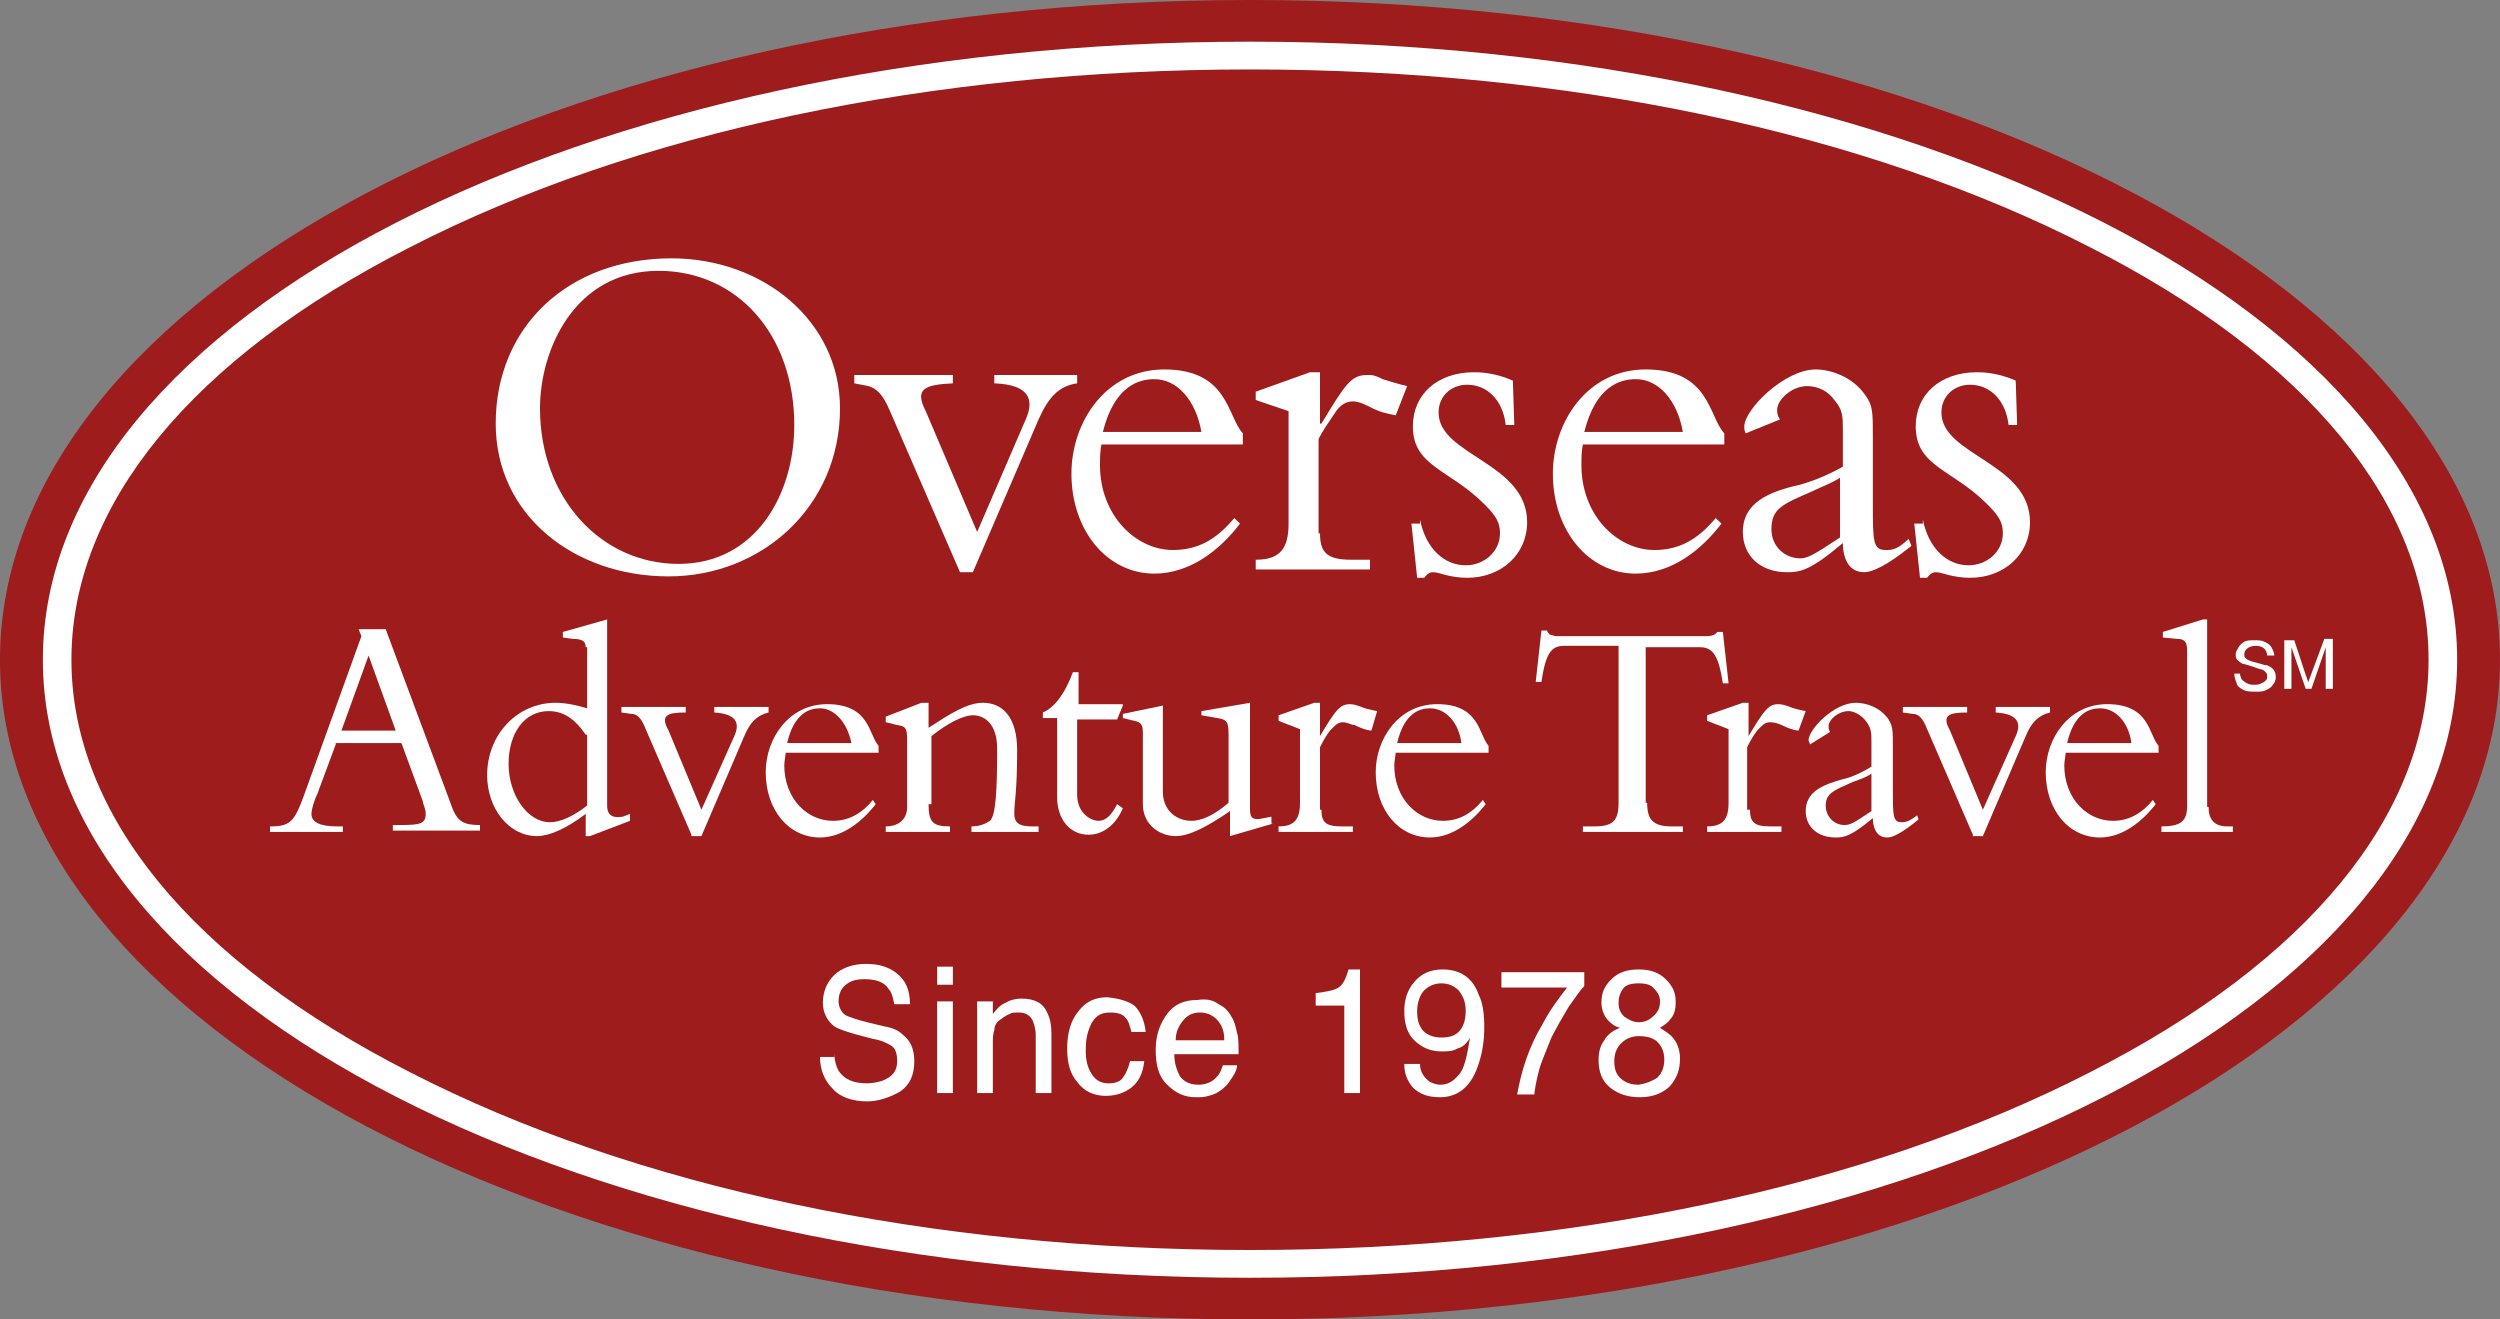<svg width="180" height="95" viewBox="0 0 180 95" fill="none" xmlns="http://www.w3.org/2000/svg">
<rect x="0" y="0" width="180" height="95" fill="#808080" stroke="none"/>
<g clip-path="url(#clip0_132_12708)">
<path d="M90 95C139.706 95 180 73.734 180 47.5C180 21.267 139.706 0 90 0C40.294 0 0 21.267 0 47.5C0 73.734 40.294 95 90 95Z" fill="#9E1C1C"/>
<path d="M90 5C112.937 5 134.332 9.5 150.48 17.8C166.217 25.8 174.857 36.4 174.857 47.5C174.857 58.6 166.217 69.2 150.48 77.2C134.332 85.5 112.937 90 90 90C67.063 90 45.669 85.5 29.52 77.2C13.783 69.2 5.143 58.6 5.143 47.5C5.143 36.4 13.783 25.8 29.52 17.8C45.669 9.5 67.063 5 90 5ZM90 3C41.966 3 3.086 22.9 3.086 47.5C3.086 72.1 41.966 92 90 92C138.035 92 176.914 72.1 176.914 47.5C176.914 22.9 138.035 3 90 3Z" fill="white"/>
<path d="M48.137 41.5C41.349 41.5 35.691 37.1 35.691 30.5C35.691 23.5 40.937 18.6 48.343 18.6C54.926 18.6 60.48 23.1 60.48 29.4C60.48 36.5 54.823 41.5 48.137 41.5ZM47.417 19.5C41.349 19.5 38.88 25.2 38.88 29.4C38.88 35.9 43.303 40.6 48.857 40.6C54.411 40.6 57.188 35.6 57.188 30.6C57.188 24.1 53.074 19.5 47.417 19.5Z" fill="white"/>
<path d="M69.12 41.2L64.08 29.6C63.566 28.4 63.154 28 62.537 27.8L61.509 27.6V27H68.606V27.6C66.549 27.7 65.829 28 66.652 29.6L70.355 38.3L73.852 30.2C74.469 28.8 74.16 27.7 71.589 27.6V27H77.555V27.6C76.217 27.8 75.497 28.6 74.777 30.2L70.046 41.2H69.12Z" fill="white"/>
<path d="M79.303 32C79.2 32.5 79.2 33 79.2 33.5C79.2 37.1 81.772 39.6 84.446 39.6C86.195 39.6 87.532 38.9 88.869 37.3L89.28 37.7C87.84 39.6 85.68 41.3 83.109 41.3C79.715 41.3 77.143 38.2 77.143 34.1C77.143 30.4 79.612 26.6 83.829 26.6C88.457 26.6 88.355 30 89.486 31.2V32H79.303ZM86.503 31.1C86.092 28.8 84.754 27.3 83.109 27.3C81.977 27.3 80.229 27.8 79.406 31.1H86.503Z" fill="white"/>
<path d="M95.04 38.401C95.04 39.801 95.555 40.301 97.303 40.301H98.64V41.001H90.412V40.301C92.16 40.301 92.777 39.501 92.777 37.701V29.601L90.412 28.801V28.201L94.32 26.801H95.04V30.501H95.143C96.892 27.601 97.303 27.001 98.434 27.001C98.846 27.001 98.949 27.001 99.566 27.301C99.874 27.401 100.492 27.601 101.314 27.801L100.492 29.901C99.977 29.801 99.36 29.701 98.64 29.301C98.229 29.101 97.817 28.901 97.406 28.901C96.789 28.901 96.377 29.301 96.069 29.801C95.657 30.401 95.246 31.001 94.937 31.601V38.401H95.04Z" fill="white"/>
<path d="M102.24 37.401C102.652 39.501 103.989 40.701 105.532 40.701C106.869 40.701 108 39.701 108 38.401C108 37.701 107.794 37.201 106.869 36.301C104.4 33.801 101.726 33.601 101.726 30.701C101.726 28.401 103.474 26.801 106.149 26.801C107.074 26.801 108 27.001 108.926 27.401L109.029 30.601H108.412C108.206 28.801 107.074 27.701 105.634 27.701C104.503 27.701 103.577 28.501 103.577 29.701C103.577 32.801 109.954 33.301 109.954 37.601C109.954 39.901 108.103 41.601 105.634 41.601C105.017 41.601 104.503 41.501 104.092 41.401C103.68 41.301 103.474 41.201 103.166 41.201C102.96 41.201 102.754 41.301 102.549 41.601H102.034L101.623 37.701H102.24V37.401Z" fill="white"/>
<path d="M113.966 32C113.863 32.5 113.863 33 113.863 33.5C113.863 37.1 116.434 39.6 119.109 39.6C120.857 39.6 122.194 38.9 123.531 37.3L123.943 37.7C122.503 39.6 120.343 41.3 117.771 41.3C114.377 41.3 111.806 38.2 111.806 34.1C111.806 30.4 114.274 26.6 118.491 26.6C123.12 26.6 123.017 30 124.149 31.2V32H113.966ZM121.166 31.1C120.754 28.8 119.417 27.3 117.771 27.3C116.64 27.3 114.891 27.8 114.069 31.1H121.166Z" fill="white"/>
<path d="M125.692 31.2C125.589 31 125.589 30.9 125.589 30.7C125.589 29.5 128.469 26.6 130.732 26.6C131.76 26.6 133.406 27.1 134.332 28.5C134.846 29.2 134.846 29.7 134.846 31.5V36.2C134.846 39 134.846 39.6 135.772 39.6C136.183 39.6 136.594 39.6 137.417 38.8L137.623 39.3C135.772 40.8 134.743 41.2 134.229 41.2C132.789 41.2 132.686 39.6 132.686 39.1C130.32 41.1 129.6 41.2 128.674 41.2C126.72 41.2 125.486 40 125.486 38.3C125.486 36.2 127.337 35.4 129.6 34.9C130.32 34.7 131.452 34.3 132.686 33.6V31C132.686 30 132.686 29.5 132.069 28.8C131.657 28.2 130.937 27.8 130.114 27.8C128.983 27.8 127.954 28.8 127.954 29.5C127.954 29.7 127.954 29.9 128.16 30.2L125.692 31.2ZM132.48 34.4C131.863 34.8 131.246 35 130.423 35.4C128.366 36.3 127.543 36.6 127.543 38.1C127.543 39.4 128.572 40.2 129.6 40.2C130.114 40.2 130.526 40 132.48 38.7V34.4Z" fill="white"/>
<path d="M138.446 37.401C138.857 39.501 140.194 40.701 141.737 40.701C143.074 40.701 144.206 39.701 144.206 38.401C144.206 37.701 144 37.201 143.074 36.301C140.606 33.801 137.931 33.601 137.931 30.701C137.931 28.401 139.68 26.801 142.354 26.801C143.28 26.801 144.206 27.001 145.131 27.401L145.234 30.601H144.617C144.411 28.801 143.28 27.701 141.84 27.701C140.709 27.701 139.783 28.501 139.783 29.701C139.783 32.801 146.16 33.301 146.16 37.601C146.16 39.901 144.309 41.601 141.84 41.601C141.223 41.601 140.709 41.501 140.297 41.401C139.886 41.301 139.68 41.201 139.371 41.201C139.166 41.201 138.96 41.301 138.754 41.601H138.24L137.829 37.701H138.446V37.401Z" fill="white"/>
<path d="M24.171 53.601L22.834 57.201C22.628 57.601 22.423 58.301 22.423 58.601C22.423 59.201 23.04 59.501 24.274 59.501H24.686V59.901H19.44V59.501C20.88 59.501 21.189 59.201 21.909 57.201L26.023 45.801L25.817 45.301H27.771L32.503 58.001C32.914 59.201 33.428 59.401 34.56 59.401V59.801H28.286V59.401H28.903C30.24 59.401 30.651 59.301 30.651 58.601C30.651 58.201 30.446 57.901 30.446 57.701L28.903 53.501H24.171V53.601ZM26.537 47.201L24.583 52.601H28.491L26.537 47.201Z" fill="white"/>
<path d="M42.171 46.6C42.171 46.2 41.966 46 41.246 46L40.526 45.9V45.5L43.714 44.6V58C43.714 58.8 44.228 58.9 44.846 58.8L45.36 58.6V59.1L42.48 60.2H42.171V58.6C40.731 59.7 39.497 60.2 38.674 60.2C36.617 60.2 35.074 58.2 35.074 55.8C35.074 52.9 37.234 50.6 40.011 50.6C40.731 50.6 41.657 50.8 42.274 51V46.6H42.171ZM42.171 52.9C41.349 51.7 40.526 51.2 39.497 51.2C37.748 51.2 36.617 52.8 36.617 55C36.617 57.2 37.954 59.2 39.6 59.2C40.32 59.2 41.246 58.8 42.274 58V52.9H42.171Z" fill="white"/>
<path d="M49.783 60.1L46.491 52.5C46.183 51.7 45.874 51.4 45.463 51.4L44.743 51.3V50.9H49.371V51.3C48.034 51.3 47.52 51.5 48.137 52.6L50.503 58.3L52.868 53C53.28 52.1 53.074 51.4 51.428 51.3V50.9H55.337V51.3C54.514 51.5 54 52 53.588 53L50.503 60.2H49.783V60.1Z" fill="white"/>
<path d="M56.571 54.099C56.571 54.399 56.468 54.799 56.468 55.099C56.468 57.499 58.114 59.099 59.966 59.099C61.097 59.099 62.023 58.599 62.846 57.599L63.051 57.899C62.126 59.099 60.686 60.299 59.04 60.299C56.777 60.299 55.131 58.299 55.131 55.599C55.131 53.199 56.777 50.699 59.554 50.699C62.64 50.699 62.537 52.899 63.257 53.699V54.199H56.571V54.099ZM61.303 53.499C60.994 51.999 60.069 50.999 59.04 50.999C58.32 50.999 57.188 51.299 56.674 53.499H61.303Z" fill="white"/>
<path d="M66.857 57.9C66.857 59.2 67.166 59.5 68.4 59.5V59.9H63.772V59.5C64.8 59.5 65.314 58.9 65.314 58.1V53.3C65.314 52.4 65.212 52.3 64.594 52.2L63.772 52V51.6L66.343 50.6H66.857V52.4C68.4 51.4 69.634 50.6 70.766 50.6C72.309 50.6 73.234 51.8 73.234 54C73.234 57.1 73.029 57.7 73.029 58.6C73.029 59.2 73.337 59.5 74.263 59.5H74.777V59.9H69.943V59.5C70.56 59.5 70.972 59.3 71.28 59.1C71.692 58.7 71.794 57 71.794 53.9C71.794 52.1 70.869 51.5 70.046 51.5C69.326 51.5 68.194 52.1 67.063 53V57.9H66.857Z" fill="white"/>
<path d="M80.845 50.8L80.434 51.8H77.554V57.2C77.554 58.6 78.583 59.1 79.097 59.1C79.611 59.1 80.023 58.7 80.434 57.9L80.845 58.2C80.331 59.4 79.405 60.1 78.377 60.1C77.04 60.1 76.114 59 76.114 57.4V51.7H75.085V51.3C76.011 50.9 76.731 49.8 77.245 48.4H77.657V50.7H80.845V50.8Z" fill="white"/>
<path d="M91.646 59.3L88.56 60.2V58.4C86.811 59.6 85.577 60.2 84.651 60.2C83.52 60.2 82.286 59.4 82.286 57.9V52.8C82.286 52.2 82.183 52 81.669 51.9L80.846 51.7V51.4L83.726 50.8V57C83.726 58.4 84.754 59.1 85.783 59.1C86.606 59.1 87.531 58.6 88.457 57.8V52.9C88.457 52 88.354 51.8 87.634 51.7L86.503 51.5V51.2L90 50.6V58.3C90 58.9 90.206 59.1 91.029 58.9L91.543 58.8V59.3H91.646Z" fill="white"/>
<path d="M95.143 58.3C95.143 59.2 95.451 59.5 96.583 59.5H97.406V59.9H92.057V59.5C93.189 59.5 93.6 59 93.6 57.8V52.5L92.057 51.9V51.5L94.629 50.6H95.04V53C96.171 51.1 96.48 50.7 97.2 50.7C97.406 50.7 97.68 50.766 98.023 50.9C98.229 51 98.64 51.1 99.154 51.2L98.743 52.6C98.434 52.6 97.92 52.4 97.509 52.2C97.303 52.2 96.994 52 96.686 52C96.274 52 96.069 52.3 95.76 52.6C95.451 53 95.246 53.4 95.04 53.8V58.3H95.143Z" fill="white"/>
<path d="M100.491 54.099C100.491 54.399 100.388 54.799 100.388 55.099C100.388 57.499 102.034 59.099 103.886 59.099C105.017 59.099 105.943 58.599 106.766 57.599L106.971 57.899C106.046 59.099 104.606 60.299 102.96 60.299C100.697 60.299 99.051 58.299 99.051 55.599C99.051 53.199 100.697 50.699 103.474 50.699C106.56 50.699 106.457 52.899 107.177 53.699V54.199H100.491V54.099ZM105.223 53.499C105.017 51.999 104.091 50.999 102.96 50.999C102.24 50.999 101.108 51.299 100.594 53.499H105.223Z" fill="white"/>
<path d="M118.594 57.8C118.594 59 119.006 59.5 120.343 59.5H121.166V59.9H113.966V59.5H114.788C116.126 59.5 116.537 59.1 116.537 57.8V46.5H112.628C111.703 46.5 111.291 47 110.983 49.1H110.571L110.983 45.4H111.394C111.394 45.5 111.497 45.6 111.6 45.7C111.703 45.7 111.908 45.8 112.011 45.8H122.914C123.223 45.8 123.531 45.7 123.634 45.5H124.046L124.457 49.2H124.046C123.737 47.2 123.326 46.6 122.4 46.6H118.491V57.8H118.594Z" fill="white"/>
<path d="M126 58.3C126 59.2 126.308 59.5 127.44 59.5H128.263V59.9H122.914V59.5C124.045 59.5 124.457 59 124.457 57.8V52.5L122.914 51.9V51.5L125.485 50.6H125.897V53C127.028 51.1 127.337 50.7 128.057 50.7C128.263 50.7 128.537 50.766 128.88 50.9C129.085 51 129.497 51.1 130.011 51.2L129.497 52.6C129.188 52.6 128.674 52.4 128.263 52.2C128.057 52.1 127.748 52 127.44 52C127.028 52 126.823 52.3 126.514 52.6C126.205 53 126 53.4 125.794 53.8V58.3H126Z" fill="white"/>
<path d="M130.32 53.6C130.32 53.5 130.217 53.4 130.217 53.3C130.217 52.5 132.068 50.6 133.611 50.6C134.331 50.6 135.36 50.9 135.977 51.8C136.286 52.3 136.286 52.6 136.286 53.8V56.9C136.286 58.7 136.286 59.2 136.903 59.2C137.108 59.2 137.417 59.2 138.034 58.7L138.137 59C136.903 60 136.286 60.3 135.874 60.3C134.948 60.3 134.846 59.3 134.846 58.9C133.303 60.2 132.788 60.3 132.171 60.3C130.834 60.3 130.011 59.5 130.011 58.4C130.011 57 131.246 56.5 132.686 56.1C133.2 56 133.92 55.7 134.743 55.2V53.4C134.743 52.8 134.743 52.4 134.331 51.9C134.023 51.5 133.508 51.2 133.097 51.2C132.377 51.2 131.657 51.8 131.657 52.3C131.657 52.4 131.657 52.5 131.76 52.7L130.32 53.6ZM134.743 55.7C134.331 56 133.92 56.1 133.406 56.3C132.068 56.9 131.451 57.1 131.451 58C131.451 58.8 132.068 59.4 132.788 59.4C133.2 59.4 133.406 59.3 134.743 58.4V55.7Z" fill="white"/>
<path d="M142.046 60.1L138.754 52.5C138.446 51.7 138.137 51.4 137.726 51.4L137.006 51.3V50.9H141.634V51.3C140.297 51.3 139.783 51.5 140.4 52.6L142.766 58.3L145.132 53C145.543 52.1 145.337 51.4 143.692 51.3V50.9H147.6V51.3C146.777 51.5 146.263 52 145.852 53L142.766 60.2H142.046V60.1Z" fill="white"/>
<path d="M148.732 54.099C148.732 54.399 148.629 54.799 148.629 55.099C148.629 57.499 150.274 59.099 152.126 59.099C153.257 59.099 154.183 58.599 155.006 57.599L155.211 57.899C154.286 59.099 152.846 60.299 151.2 60.299C148.937 60.299 147.292 58.299 147.292 55.599C147.292 53.199 148.937 50.699 151.714 50.699C154.8 50.699 154.697 52.899 155.417 53.699V54.199H148.732V54.099ZM153.463 53.499C153.257 51.999 152.332 50.999 151.2 50.999C150.48 50.999 149.349 51.299 148.834 53.499H153.463Z" fill="white"/>
<path d="M159.017 58.1C159.017 59 159.429 59.5 160.354 59.5H160.766V59.9H155.623V59.5C157.063 59.5 157.474 59.1 157.474 58V46.9C157.474 46.3 157.372 46 156.754 46L155.726 45.9V45.5L158.606 44.6H158.914V58.1H159.017Z" fill="white"/>
<path d="M60.069 75.8C60.069 76.3 60.172 76.7 60.377 77.1C60.789 77.7 61.406 78 62.434 78C62.846 78 63.257 77.9 63.566 77.8C64.286 77.5 64.594 77.1 64.594 76.4C64.594 75.9 64.492 75.5 64.183 75.3C63.874 75.1 63.463 74.9 62.846 74.8L61.714 74.5C60.994 74.3 60.377 74.1 60.069 73.9C59.554 73.5 59.246 72.9 59.246 72.2C59.246 71.4 59.554 70.7 60.069 70.2C60.583 69.7 61.406 69.4 62.331 69.4C63.257 69.4 63.977 69.6 64.594 70.1C65.212 70.6 65.52 71.3 65.52 72.3H64.389C64.286 71.8 64.183 71.4 63.977 71.2C63.669 70.7 63.051 70.5 62.229 70.5C61.509 70.5 61.097 70.7 60.789 71C60.48 71.3 60.377 71.7 60.377 72.1C60.377 72.5 60.583 72.9 60.892 73.1C61.097 73.2 61.611 73.4 62.434 73.6L63.669 73.9C64.286 74 64.697 74.2 65.006 74.5C65.52 74.9 65.829 75.5 65.829 76.4C65.829 77.4 65.52 78.1 64.8 78.6C64.08 79 63.257 79.3 62.434 79.3C61.406 79.3 60.48 79 59.966 78.4C59.349 77.8 59.04 77 59.04 76.1H60.069V75.8Z" fill="white"/>
<path d="M67.474 69.6H68.606V70.9H67.474V69.6ZM67.474 72.1H68.606V78.7H67.474V72.1Z" fill="white"/>
<path d="M70.457 72.1H71.486V73C71.794 72.6 72.103 72.3 72.412 72.2C72.72 72 73.132 71.9 73.543 71.9C74.469 71.9 75.086 72.2 75.394 72.9C75.6 73.3 75.703 73.8 75.703 74.4V78.7H74.572V74.5C74.572 74.1 74.469 73.8 74.366 73.5C74.16 73.1 73.852 72.9 73.337 72.9C73.132 72.9 72.823 72.9 72.72 73C72.412 73.1 72.206 73.3 71.897 73.5C71.692 73.7 71.589 73.9 71.589 74.2C71.486 74.4 71.486 74.8 71.486 75.2V78.7H70.355V72.1H70.457Z" fill="white"/>
<path d="M81.669 72.401C82.08 72.801 82.389 73.401 82.492 74.301H81.463C81.36 73.901 81.257 73.501 81.052 73.301C80.846 73.001 80.434 72.901 79.92 72.901C79.2 72.901 78.789 73.201 78.48 73.901C78.275 74.401 78.172 74.901 78.172 75.601C78.172 76.301 78.275 76.801 78.583 77.301C78.892 77.801 79.303 78.001 79.817 78.001C80.229 78.001 80.64 77.901 80.846 77.601C81.052 77.301 81.257 76.901 81.36 76.401H82.389C82.286 77.301 81.977 77.901 81.463 78.301C80.949 78.701 80.332 78.901 79.612 78.901C78.789 78.901 78.069 78.601 77.555 77.901C77.04 77.301 76.835 76.501 76.835 75.501C76.835 74.301 77.143 73.401 77.657 72.801C78.172 72.101 78.892 71.801 79.715 71.801C80.64 71.901 81.257 72.101 81.669 72.401Z" fill="white"/>
<path d="M87.737 72.3C88.149 72.5 88.457 72.8 88.663 73.2C88.869 73.5 88.971 73.9 89.074 74.4C89.177 74.7 89.177 75.2 89.177 75.9H84.549C84.549 76.6 84.754 77.1 84.96 77.5C85.269 77.9 85.68 78.1 86.297 78.1C86.811 78.1 87.326 77.9 87.634 77.5C87.84 77.3 87.943 77 88.046 76.7H89.074C89.074 76.9 88.971 77.2 88.766 77.5C88.56 77.8 88.457 78 88.251 78.2C87.943 78.5 87.531 78.8 87.017 78.9C86.709 79 86.503 79 86.091 79C85.269 79 84.651 78.7 84.034 78.1C83.417 77.5 83.211 76.7 83.211 75.6C83.211 74.5 83.52 73.7 84.034 73C84.549 72.3 85.269 72 86.194 72C86.914 71.9 87.326 72 87.737 72.3ZM88.149 74.9C88.149 74.4 88.046 74 87.84 73.7C87.531 73.2 87.017 72.9 86.4 72.9C85.886 72.9 85.474 73.1 85.166 73.5C84.857 73.9 84.651 74.3 84.651 74.9H88.149Z" fill="white"/>
<path d="M94.731 72.401V71.501C95.554 71.401 96.069 71.301 96.377 71.101C96.686 70.901 96.891 70.501 97.097 69.801H97.92V78.701H96.789V72.401H94.731Z" fill="white"/>
<path d="M102.24 76.601C102.24 77.201 102.548 77.601 102.96 77.901C103.166 78.001 103.474 78.101 103.68 78.101C104.194 78.101 104.606 77.901 105.017 77.401C105.428 77.001 105.634 76.001 105.84 74.701C105.634 75.101 105.326 75.401 104.914 75.501C104.606 75.701 104.194 75.701 103.783 75.701C102.96 75.701 102.343 75.401 101.828 74.901C101.314 74.401 101.108 73.701 101.108 72.801C101.108 72.001 101.314 71.301 101.828 70.701C102.343 70.101 102.96 69.801 103.886 69.801C105.12 69.801 106.046 70.401 106.457 71.601C106.766 72.201 106.868 73.001 106.868 74.001C106.868 75.101 106.663 76.101 106.354 76.901C105.84 78.301 104.914 79.001 103.68 79.001C102.857 79.001 102.24 78.801 101.726 78.301C101.314 77.801 101.108 77.301 101.108 76.601H102.24ZM105.017 74.301C105.326 74.001 105.531 73.501 105.531 72.801C105.531 72.101 105.326 71.701 105.017 71.301C104.708 71.001 104.297 70.801 103.783 70.801C103.268 70.801 102.857 71.001 102.548 71.301C102.24 71.601 102.034 72.201 102.034 72.801C102.034 73.401 102.137 73.801 102.446 74.201C102.754 74.501 103.166 74.701 103.783 74.701C104.297 74.701 104.708 74.601 105.017 74.301Z" fill="white"/>
<path d="M114.068 70V71C113.76 71.3 113.451 71.8 112.937 72.5C112.525 73.2 112.114 73.9 111.703 74.7C111.394 75.5 111.085 76.2 110.88 76.8C110.777 77.2 110.571 77.9 110.468 78.8H109.234C109.543 77.1 110.057 75.4 111.085 73.7C111.6 72.7 112.217 71.9 112.834 71.1H108.103V70H114.068Z" fill="white"/>
<path d="M115.817 73.501C115.509 73.201 115.303 72.701 115.303 72.201C115.303 71.501 115.509 71.001 116.023 70.501C116.537 70.001 117.154 69.801 117.977 69.801C118.8 69.801 119.417 70.001 119.931 70.501C120.446 71.001 120.651 71.501 120.651 72.101C120.651 72.701 120.549 73.101 120.24 73.401C120.137 73.601 119.829 73.801 119.52 74.001C119.829 74.201 120.137 74.401 120.343 74.601C120.754 75.001 120.96 75.601 120.96 76.201C120.96 77.001 120.754 77.601 120.24 78.201C119.726 78.701 119.006 79.001 118.08 79.001C117.257 79.001 116.537 78.801 115.92 78.301C115.303 77.801 115.097 77.101 115.097 76.301C115.097 75.801 115.2 75.301 115.509 74.901C115.714 74.501 116.126 74.201 116.64 74.001C116.229 73.901 116.023 73.701 115.817 73.501ZM119.314 77.601C119.623 77.301 119.829 76.901 119.829 76.301C119.829 75.701 119.623 75.301 119.314 75.001C119.006 74.701 118.491 74.601 117.977 74.601C117.463 74.601 117.051 74.801 116.743 75.101C116.434 75.401 116.229 75.801 116.229 76.401C116.229 76.901 116.331 77.301 116.64 77.601C116.949 77.901 117.36 78.101 117.977 78.101C118.594 78.001 119.006 77.801 119.314 77.601ZM119.109 73.101C119.417 72.801 119.52 72.501 119.52 72.101C119.52 71.801 119.417 71.501 119.109 71.201C118.903 70.901 118.491 70.801 117.977 70.801C117.463 70.801 117.051 70.901 116.846 71.201C116.64 71.501 116.537 71.801 116.537 72.201C116.537 72.601 116.64 72.901 116.949 73.201C117.257 73.401 117.566 73.601 117.977 73.601C118.491 73.601 118.8 73.401 119.109 73.101Z" fill="white"/>
<path d="M160.869 48.5H161.28C161.28 48.7 161.383 48.8 161.383 48.9C161.486 49 161.589 49.1 161.794 49.2C162 49.3 162.103 49.3 162.309 49.3C162.514 49.3 162.617 49.3 162.823 49.2C163.029 49.1 163.029 49.1 163.132 49C163.234 48.9 163.234 48.8 163.234 48.7C163.234 48.6 163.234 48.5 163.132 48.4C163.029 48.3 162.926 48.2 162.823 48.2C162.72 48.2 162.514 48.1 162.206 48C161.897 47.9 161.589 47.8 161.486 47.8C161.28 47.7 161.177 47.6 161.074 47.5C160.972 47.4 160.972 47.2 160.972 47.1C160.972 46.9 161.074 46.8 161.177 46.6C161.28 46.4 161.486 46.3 161.589 46.2C161.794 46.1 162 46.1 162.309 46.1C162.617 46.1 162.823 46.1 163.029 46.2C163.234 46.3 163.44 46.4 163.543 46.6C163.646 46.8 163.749 47 163.749 47.2H163.234C163.234 47 163.132 46.8 163.029 46.7C162.926 46.6 162.72 46.5 162.412 46.5C162.103 46.5 161.897 46.6 161.794 46.7C161.692 46.8 161.589 46.9 161.589 47.1C161.589 47.2 161.589 47.3 161.692 47.4C161.794 47.5 162 47.6 162.412 47.7C162.823 47.8 163.029 47.9 163.234 47.9C163.44 48 163.646 48.1 163.749 48.3C163.852 48.5 163.852 48.6 163.852 48.8C163.852 49 163.749 49.2 163.646 49.3C163.543 49.5 163.337 49.6 163.132 49.7C162.926 49.8 162.72 49.8 162.412 49.8C162.103 49.8 161.794 49.8 161.589 49.7C161.383 49.6 161.177 49.5 161.074 49.3C160.972 49 160.869 48.8 160.869 48.5Z" fill="white"/>
<path d="M164.469 49.7V46.1H165.189L166.012 48.6C166.114 48.8 166.114 49 166.217 49.1C166.217 49 166.32 48.8 166.423 48.5L167.349 46H167.966V49.6H167.452V46.6L166.423 49.6H166.012L164.983 46.6V49.6H164.469V49.7Z" fill="white"/>
</g>
<defs>
<clipPath id="clip0_132_12708">
<rect width="180" height="95" fill="white"/>
</clipPath>
</defs>
</svg>
